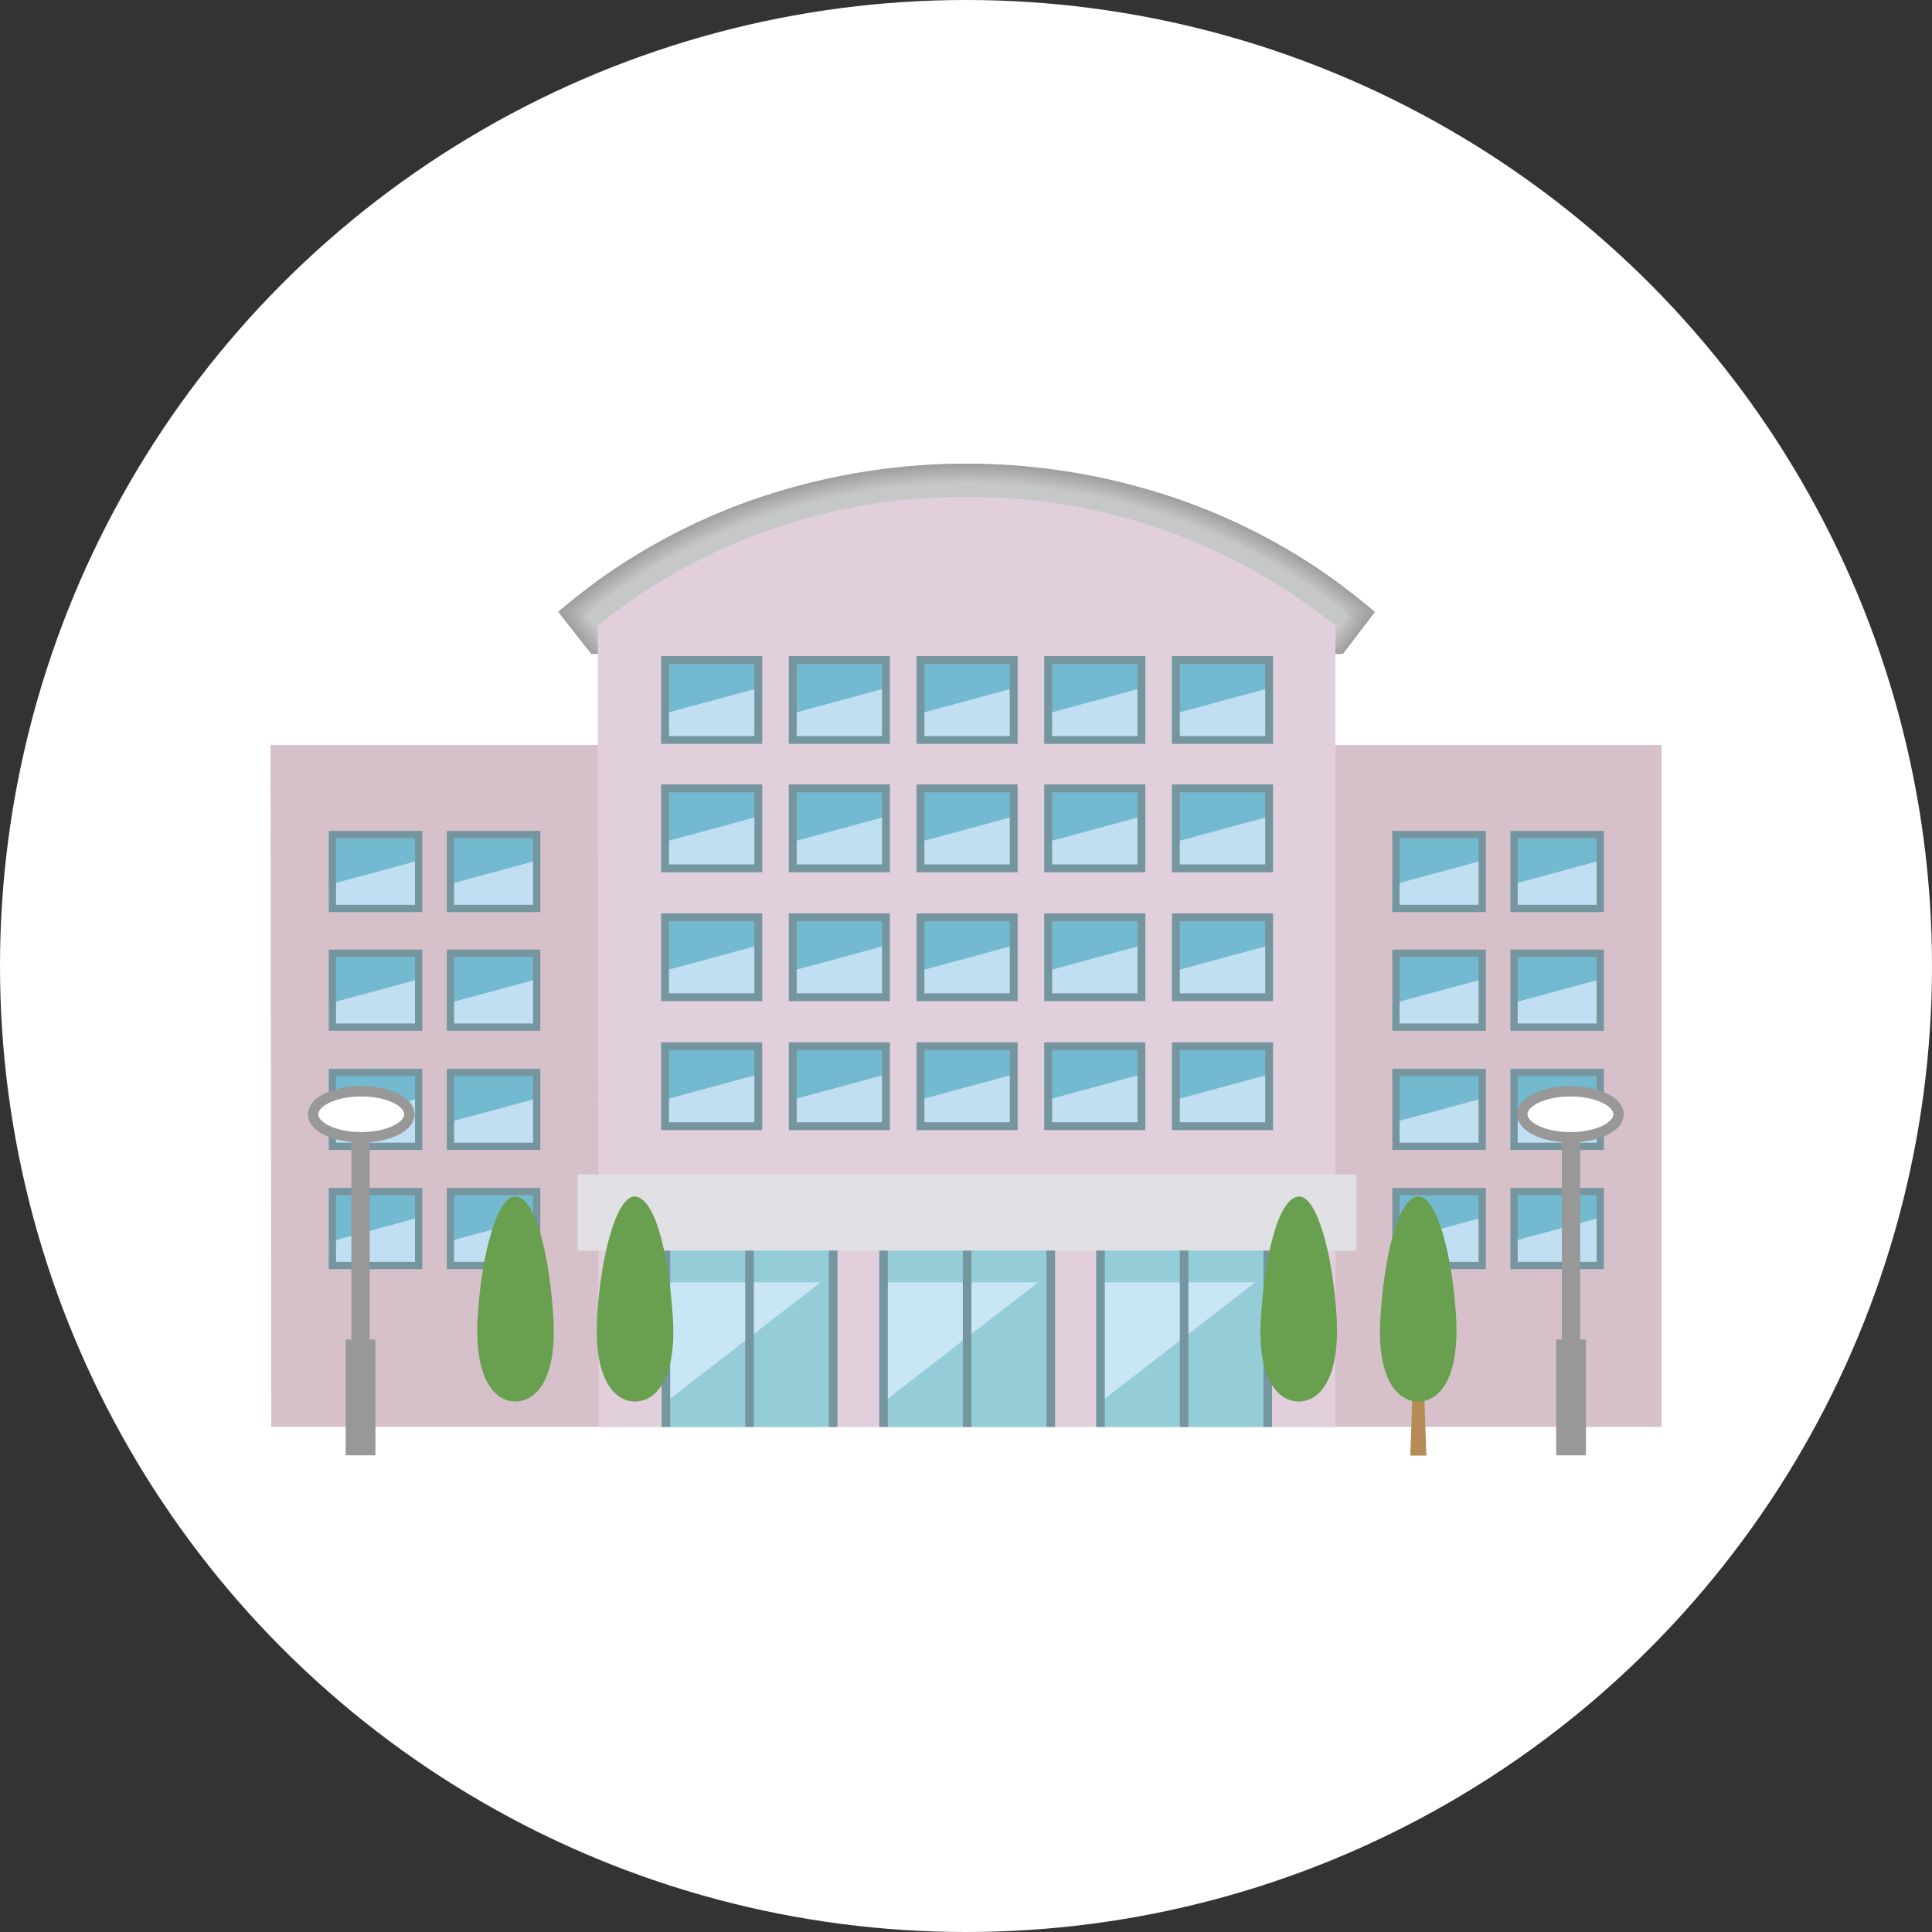 <svg xmlns="http://www.w3.org/2000/svg" xmlns:xlink="http://www.w3.org/1999/xlink" width="100" height="100" viewBox="0 0 100 100"><rect x="0" y="0" width="100" height="100" fill="#333333" stroke="none"/><defs><clipPath id="a"><rect width="72" height="67.716" fill="none"/></clipPath><clipPath id="b"><path d="M67.23,43.1c-1.03.059-1.743,2.934-1.958,6.247-.208,3.183.877,4.362,1.958,4.362s2.141-1.174,1.959-4.362c-.184-3.218-1.008-6.249-1.934-6.249a.129.129,0,0,0-.026,0" transform="translate(-65.246 -43.098)" fill="none"/></clipPath><linearGradient id="c" x1="-5.508" y1="2.718" x2="-5.419" y2="2.718" gradientUnits="objectBoundingBox"><stop offset="0" stop-color="#a9cc78"/><stop offset="1" stop-color="#68a050"/></linearGradient><clipPath id="d"><path d="M60.2,43.1c-1.031.059-1.743,2.934-1.958,6.247-.207,3.183.877,4.362,1.958,4.362s2.141-1.174,1.96-4.362c-.185-3.218-1.009-6.249-1.935-6.249a.116.116,0,0,0-.025,0" transform="translate(-58.214 -43.098)" fill="none"/></clipPath><linearGradient id="e" x1="-4.957" y1="2.705" x2="-4.866" y2="2.705" xlink:href="#c"/><clipPath id="f"><path d="M12.179,49.347c-.182,3.188.877,4.362,1.958,4.362S16.3,52.529,16.1,49.347c-.216-3.313-.927-6.188-1.958-6.247a.125.125,0,0,0-.026,0c-.926,0-1.75,3.031-1.933,6.249" transform="translate(-12.159 -43.098)" fill="none"/></clipPath><linearGradient id="g" x1="-0.65" y1="2.976" x2="-0.571" y2="2.976" xlink:href="#c"/><clipPath id="h"><path d="M19.21,49.347c-.182,3.188.877,4.362,1.959,4.362s2.166-1.179,1.958-4.362c-.216-3.313-.928-6.188-1.958-6.247a.116.116,0,0,0-.025,0c-.926,0-1.751,3.031-1.935,6.249" transform="translate(-19.19 -43.098)" fill="none"/></clipPath><linearGradient id="i" x1="-1.201" y1="3.01" x2="-1.121" y2="3.01" xlink:href="#c"/></defs><g transform="translate(-808 -6117.34)"><circle cx="50" cy="50" r="50" transform="translate(808 6117.34)" fill="#fff"/><g transform="translate(822 6141.339)"><path d="M61.27,16.548l.04,35.293H79.344V16.548Z" transform="translate(-7.344 -1.984)" fill="#d6c1ca"/><path d="M70.6,45.472l-4.437.869v-3.47H70.6Z" transform="translate(-7.931 -5.139)" fill="#73b9cf"/><path d="M70.6,46.818H66.164V45.554l4.437-1.2Z" transform="translate(-7.931 -5.317)" fill="#c0dff2"/><rect width="4.464" height="3.826" transform="translate(58.254 37.678)" fill="none" stroke="#75969f" stroke-miterlimit="10" stroke-width="0.377"/><path d="M77.544,45.472l-4.437.869v-3.47h4.437Z" transform="translate(-8.763 -5.139)" fill="#73b9cf"/><path d="M77.544,46.818H73.107V45.554l4.437-1.2Z" transform="translate(-8.763 -5.317)" fill="#c0dff2"/><rect width="4.463" height="3.826" transform="translate(64.366 37.678)" fill="none" stroke="#75969f" stroke-miterlimit="10" stroke-width="0.377"/><path d="M70.6,38.463l-4.437.869v-3.47H70.6Z" transform="translate(-7.931 -4.299)" fill="#73b9cf"/><path d="M70.6,39.809H66.164V38.546l4.437-1.2Z" transform="translate(-7.931 -4.477)" fill="#c0dff2"/><rect width="4.464" height="3.826" transform="translate(58.254 31.509)" fill="none" stroke="#75969f" stroke-miterlimit="10" stroke-width="0.377"/><path d="M77.544,38.463l-4.437.869v-3.47h4.437Z" transform="translate(-8.763 -4.299)" fill="#73b9cf"/><path d="M77.544,39.809H73.107V38.546l4.437-1.2Z" transform="translate(-8.763 -4.477)" fill="#c0dff2"/><rect width="4.463" height="3.826" transform="translate(64.366 31.509)" fill="none" stroke="#75969f" stroke-miterlimit="10" stroke-width="0.377"/><path d="M70.6,31.454l-4.437.869v-3.47H70.6Z" transform="translate(-7.931 -3.459)" fill="#73b9cf"/><path d="M70.6,32.8H66.164V31.537l4.437-1.2Z" transform="translate(-7.931 -3.636)" fill="#c0dff2"/><rect width="4.464" height="3.826" transform="translate(58.254 25.34)" fill="none" stroke="#75969f" stroke-miterlimit="10" stroke-width="0.377"/><path d="M77.544,31.454l-4.437.869v-3.47h4.437Z" transform="translate(-8.763 -3.459)" fill="#73b9cf"/><path d="M77.544,32.8H73.107V31.537l4.437-1.2Z" transform="translate(-8.763 -3.636)" fill="#c0dff2"/><rect width="4.463" height="3.826" transform="translate(64.366 25.34)" fill="none" stroke="#75969f" stroke-miterlimit="10" stroke-width="0.377"/><path d="M70.6,24.474l-4.437.869v-3.47H70.6Z" transform="translate(-7.931 -2.622)" fill="#73b9cf"/><path d="M70.6,25.819H66.164V24.556l4.437-1.2Z" transform="translate(-7.931 -2.8)" fill="#c0dff2"/><rect width="4.464" height="3.826" transform="translate(58.254 19.197)" fill="none" stroke="#75969f" stroke-miterlimit="10" stroke-width="0.377"/><path d="M77.544,24.474l-4.437.869v-3.47h4.437Z" transform="translate(-8.763 -2.622)" fill="#73b9cf"/><path d="M77.544,25.819H73.107V24.556l4.437-1.2Z" transform="translate(-8.763 -2.8)" fill="#c0dff2"/><rect width="4.463" height="3.826" transform="translate(64.366 19.197)" fill="none" stroke="#75969f" stroke-miterlimit="10" stroke-width="0.377"/><path d="M0,16.548.04,51.842H18.074V16.548Z" transform="translate(0 -1.984)" fill="#d6c1ca"/><path d="M8.054,45.472l-4.437.869v-3.47H8.054Z" transform="translate(-0.434 -5.139)" fill="#73b9cf"/><path d="M8.054,46.818H3.617V45.554l4.437-1.2Z" transform="translate(-0.434 -5.317)" fill="#c0dff2"/><rect width="4.464" height="3.826" transform="translate(3.205 37.678)" fill="none" stroke="#75969f" stroke-miterlimit="10" stroke-width="0.377"/><path d="M15,45.472l-4.437.869v-3.47H15Z" transform="translate(-1.266 -5.139)" fill="#73b9cf"/><path d="M15,46.818H10.56V45.554L15,44.355Z" transform="translate(-1.266 -5.317)" fill="#c0dff2"/><rect width="4.463" height="3.826" transform="translate(9.316 37.678)" fill="none" stroke="#75969f" stroke-miterlimit="10" stroke-width="0.377"/><path d="M8.054,38.463l-4.437.869v-3.47H8.054Z" transform="translate(-0.434 -4.299)" fill="#73b9cf"/><path d="M8.054,39.809H3.617V38.546l4.437-1.2Z" transform="translate(-0.434 -4.477)" fill="#c0dff2"/><rect width="4.464" height="3.826" transform="translate(3.205 31.509)" fill="none" stroke="#75969f" stroke-miterlimit="10" stroke-width="0.377"/><path d="M15,38.463l-4.437.869v-3.47H15Z" transform="translate(-1.266 -4.299)" fill="#73b9cf"/><path d="M15,39.809H10.56V38.546L15,37.346Z" transform="translate(-1.266 -4.477)" fill="#c0dff2"/><rect width="4.463" height="3.826" transform="translate(9.316 31.509)" fill="none" stroke="#75969f" stroke-miterlimit="10" stroke-width="0.377"/><path d="M8.054,31.454l-4.437.869v-3.47H8.054Z" transform="translate(-0.434 -3.459)" fill="#73b9cf"/><path d="M8.054,32.8H3.617V31.537l4.437-1.2Z" transform="translate(-0.434 -3.636)" fill="#c0dff2"/><rect width="4.464" height="3.826" transform="translate(3.205 25.34)" fill="none" stroke="#75969f" stroke-miterlimit="10" stroke-width="0.377"/><path d="M15,31.454l-4.437.869v-3.47H15Z" transform="translate(-1.266 -3.459)" fill="#73b9cf"/><path d="M15,32.8H10.56V31.537L15,30.336Z" transform="translate(-1.266 -3.636)" fill="#c0dff2"/><rect width="4.463" height="3.826" transform="translate(9.316 25.34)" fill="none" stroke="#75969f" stroke-miterlimit="10" stroke-width="0.377"/><path d="M8.054,24.474l-4.437.869v-3.47H8.054Z" transform="translate(-0.434 -2.622)" fill="#73b9cf"/><path d="M8.054,25.819H3.617V24.556l4.437-1.2Z" transform="translate(-0.434 -2.8)" fill="#c0dff2"/><rect width="4.464" height="3.826" transform="translate(3.205 19.197)" fill="none" stroke="#75969f" stroke-miterlimit="10" stroke-width="0.377"/><path d="M15,24.474l-4.437.869v-3.47H15Z" transform="translate(-1.266 -2.622)" fill="#73b9cf"/><path d="M15,25.819H10.56V24.556L15,23.356Z" transform="translate(-1.266 -2.8)" fill="#c0dff2"/><rect width="4.463" height="3.826" transform="translate(9.316 19.197)" fill="none" stroke="#75969f" stroke-miterlimit="10" stroke-width="0.377"/><g transform="translate(0 0)"><g clip-path="url(#a)"><path d="M18.631,9.851,16.917,7.665l.61-.5A30.632,30.632,0,0,1,22.039,4.1,31.841,31.841,0,0,1,27.048,1.85a33.646,33.646,0,0,1,22.014,0A31.888,31.888,0,0,1,54.073,4.1a30.553,30.553,0,0,1,4.515,3.074l.609.5-1.66,2.174H18.631Z" transform="translate(-2.028 0)" fill="#9e9e9e"/><path d="M27.065,1.874a33.626,33.626,0,0,1,21.992,0,31.839,31.839,0,0,1,5.008,2.248,30.561,30.561,0,0,1,4.487,3.051l.6.5s-.61.819-.606.822L57.532,9.83H18.649L17.582,8.468s-.615-.8-.611-.807l.606-.5a30.578,30.578,0,0,1,4.484-3.047,31.9,31.9,0,0,1,5-2.243" transform="translate(-2.034 -0.004)" fill="#9f9f9f"/><path d="M27.082,1.9a33.593,33.593,0,0,1,21.971,0,31.815,31.815,0,0,1,5,2.245,30.345,30.345,0,0,1,4.459,3.029c.008.005.594.487.6.493s-.586.805-.576.812L57.526,9.808H18.667L17.607,8.457c.01-.007-.591-.792-.583-.8s.595-.488.6-.492A30.417,30.417,0,0,1,22.083,4.14a31.794,31.794,0,0,1,5-2.241" transform="translate(-2.041 -0.007)" fill="#9fa0a0"/><path d="M27.1,1.925a33.568,33.568,0,0,1,21.95,0,31.815,31.815,0,0,1,5,2.242,30.378,30.378,0,0,1,4.431,3.007l.6.489c.014.011-.562.793-.548.8L57.521,9.788H18.687L17.633,8.445c.013-.011-.569-.781-.554-.791l.6-.488a30.373,30.373,0,0,1,4.428-3A31.772,31.772,0,0,1,27.1,1.925" transform="translate(-2.047 -0.01)" fill="#a0a1a1"/><path d="M27.117,1.95a33.548,33.548,0,0,1,21.928,0,31.766,31.766,0,0,1,4.994,2.239,30.375,30.375,0,0,1,4.4,2.985l.593.485c.018.014-.538.782-.519.8l-1,1.308H18.7L17.658,8.433c.018-.014-.544-.768-.525-.782l.594-.485a30.325,30.325,0,0,1,4.4-2.979A31.784,31.784,0,0,1,27.117,1.95" transform="translate(-2.054 -0.013)" fill="#a2a2a2"/><path d="M27.134,1.976a33.515,33.515,0,0,1,21.906,0,31.7,31.7,0,0,1,4.989,2.236A30.273,30.273,0,0,1,58.4,7.177c.018.013.573.468.59.481s-.514.769-.491.788l-.992,1.3H18.723L17.683,8.421c.022-.018-.52-.757-.5-.774s.573-.468.591-.481a30.276,30.276,0,0,1,4.372-2.957,31.725,31.725,0,0,1,4.985-2.233" transform="translate(-2.06 -0.017)" fill="#a3a3a3"/><path d="M27.151,2A33.5,33.5,0,0,1,49.036,2,31.629,31.629,0,0,1,54.02,4.238a30.127,30.127,0,0,1,4.346,2.94c.021.016.566.461.586.478s-.489.757-.463.779L57.5,9.725H18.74L17.708,8.409c.027-.022-.5-.745-.468-.766s.566-.462.587-.478A30.166,30.166,0,0,1,22.17,4.231,31.666,31.666,0,0,1,27.151,2" transform="translate(-2.066 -0.02)" fill="#a3a4a4"/><path d="M27.169,2.026a33.465,33.465,0,0,1,21.864,0,31.687,31.687,0,0,1,4.979,2.231A30.124,30.124,0,0,1,58.33,7.178c.024.018.558.456.583.474s-.466.745-.435.77L57.5,9.7H18.759L17.735,8.4c.031-.026-.473-.733-.441-.758s.559-.456.584-.474a30.158,30.158,0,0,1,4.316-2.913,31.756,31.756,0,0,1,4.975-2.227" transform="translate(-2.073 -0.023)" fill="#a4a5a5"/><path d="M27.186,2.052a33.445,33.445,0,0,1,21.842,0A31.557,31.557,0,0,1,54,4.284a30.029,30.029,0,0,1,4.29,2.895c.028.021.551.449.579.47s-.443.733-.407.762l-.972,1.273H18.778l-1.018-1.3c.035-.029-.449-.721-.412-.749s.552-.449.58-.47a30.049,30.049,0,0,1,4.287-2.89,31.733,31.733,0,0,1,4.971-2.224" transform="translate(-2.079 -0.027)" fill="#a6a6a5"/><path d="M27.2,2.077a33.428,33.428,0,0,1,21.821,0,31.614,31.614,0,0,1,4.97,2.226,29.978,29.978,0,0,1,4.261,2.873c.032.023.544.442.576.466s-.418.721-.378.753l-.966,1.265H18.8L17.784,8.373c.04-.033-.424-.709-.384-.741s.545-.443.576-.466A30.083,30.083,0,0,1,22.237,4.3,31.628,31.628,0,0,1,27.2,2.077" transform="translate(-2.085 -0.03)" fill="#a7a7a6"/><path d="M27.22,2.1a33.4,33.4,0,0,1,21.8,0,31.582,31.582,0,0,1,4.965,2.223,29.829,29.829,0,0,1,4.233,2.85c.036.026.538.436.572.463s-.394.708-.349.745l-.958,1.255H18.813l-1-1.28c.045-.036-.4-.7-.355-.733s.537-.437.572-.462a29.968,29.968,0,0,1,4.232-2.845A31.606,31.606,0,0,1,27.22,2.1" transform="translate(-2.092 -0.033)" fill="#a7a9a8"/><path d="M27.237,2.128a33.373,33.373,0,0,1,21.777,0,31.452,31.452,0,0,1,4.96,2.221,29.881,29.881,0,0,1,4.206,2.828c.038.028.529.429.568.459s-.371.7-.321.736l-.952,1.247H18.831l-1-1.271c.049-.04-.377-.687-.327-.724s.531-.43.57-.459a29.837,29.837,0,0,1,4.2-2.823,31.511,31.511,0,0,1,4.957-2.216" transform="translate(-2.098 -0.037)" fill="#aaa"/><path d="M27.254,2.153a33.358,33.358,0,0,1,21.757,0,31.622,31.622,0,0,1,4.956,2.217,29.9,29.9,0,0,1,4.176,2.806c.042.031.523.423.564.455s-.347.684-.292.728L57.471,9.6H18.85l-.989-1.262c.054-.043-.353-.674-.3-.716s.523-.424.565-.455a29.864,29.864,0,0,1,4.175-2.8,31.592,31.592,0,0,1,4.952-2.213" transform="translate(-2.105 -0.04)" fill="#ababab"/><path d="M27.271,2.178a33.325,33.325,0,0,1,21.736,0A31.554,31.554,0,0,1,53.958,4.4a29.886,29.886,0,0,1,4.148,2.783c.046.034.516.417.562.452s-.323.672-.265.72l-.937,1.229h-38.6l-.983-1.253c.058-.047-.329-.662-.27-.708s.516-.418.562-.452a29.892,29.892,0,0,1,4.146-2.779,31.533,31.533,0,0,1,4.947-2.21" transform="translate(-2.111 -0.043)" fill="#ababab"/><path d="M27.288,2.2A33.308,33.308,0,0,1,49,2.207a31.486,31.486,0,0,1,4.945,2.212A29.809,29.809,0,0,1,58.069,7.18c.049.036.509.41.557.448.064.049-.3.659-.236.71l-.931,1.22H18.886L17.91,8.314c.062-.051-.305-.65-.241-.7.048-.037.509-.411.558-.447a29.736,29.736,0,0,1,4.119-2.757A31.464,31.464,0,0,1,27.288,2.2" transform="translate(-2.117 -0.047)" fill="#abacac"/><path d="M27.3,2.229A33.273,33.273,0,0,1,49,2.232a31.517,31.517,0,0,1,4.942,2.209,29.709,29.709,0,0,1,4.092,2.738c.053.04.5.4.554.444.069.053-.275.647-.208.7l-.924,1.211H18.9L17.935,8.3c.068-.054-.281-.638-.212-.691.052-.04.5-.4.554-.444a29.778,29.778,0,0,1,4.091-2.734,31.523,31.523,0,0,1,4.938-2.2" transform="translate(-2.123 -0.05)" fill="#acadad"/><path d="M27.322,2.254a33.256,33.256,0,0,1,21.671,0,31.485,31.485,0,0,1,4.937,2.206A29.679,29.679,0,0,1,57.994,7.18c.056.041.495.4.55.44.074.056-.251.635-.179.694l-.918,1.2H18.922L17.961,8.29c.071-.058-.258-.627-.185-.683.055-.042.495-.4.551-.44a29.626,29.626,0,0,1,4.062-2.711,31.428,31.428,0,0,1,4.933-2.2" transform="translate(-2.13 -0.053)" fill="#adaeae"/><path d="M27.339,2.278a33.238,33.238,0,0,1,21.65,0,31.544,31.544,0,0,1,4.932,2.2,29.646,29.646,0,0,1,4.035,2.693c.06.045.487.392.546.437.078.061-.227.623-.15.686l-.911,1.193H18.94l-.954-1.217c.076-.062-.234-.615-.156-.675.059-.045.487-.392.547-.436a29.553,29.553,0,0,1,4.035-2.689,31.359,31.359,0,0,1,4.928-2.2" transform="translate(-2.136 -0.056)" fill="#aeafaf"/><path d="M27.356,2.3a33.2,33.2,0,0,1,21.628,0,31.448,31.448,0,0,1,4.928,2.2A29.566,29.566,0,0,1,57.919,7.18c.063.047.48.385.542.433.084.063-.2.611-.121.676l-.9,1.185H18.958l-.947-1.208c.081-.065-.209-.6-.128-.666.062-.048.48-.386.543-.433A29.665,29.665,0,0,1,22.432,4.5a31.5,31.5,0,0,1,4.923-2.2" transform="translate(-2.142 -0.06)" fill="#afb0af"/><path d="M27.373,2.329a33.186,33.186,0,0,1,21.607,0,31.38,31.38,0,0,1,4.923,2.2,29.509,29.509,0,0,1,3.979,2.648c.067.049.474.378.539.43.088.067-.179.6-.093.668l-.9,1.176H18.976l-.941-1.2c.085-.069-.186-.591-.1-.657.066-.051.473-.379.54-.429a29.578,29.578,0,0,1,3.977-2.645,31.473,31.473,0,0,1,4.919-2.193" transform="translate(-2.148 -0.063)" fill="#b0b1b0"/><path d="M27.39,2.354a33.161,33.161,0,0,1,21.586,0,31.272,31.272,0,0,1,4.918,2.2A29.6,29.6,0,0,1,57.845,7.18c.07.052.466.371.535.425.092.07-.156.586-.065.659l-.891,1.167H18.994l-.933-1.19c.089-.072-.162-.579-.071-.65.07-.053.466-.373.536-.425a29.505,29.505,0,0,1,3.95-2.622A31.368,31.368,0,0,1,27.39,2.354" transform="translate(-2.154 -0.066)" fill="#b1b2b1"/><path d="M27.407,2.38a33.126,33.126,0,0,1,21.564,0,31.258,31.258,0,0,1,4.914,2.192,29.549,29.549,0,0,1,3.923,2.6c.074.055.459.366.532.422.1.075-.132.575-.037.651l-.884,1.158H19.012L18.086,8.23c.094-.076-.138-.568-.042-.642.073-.055.459-.367.532-.422a29.5,29.5,0,0,1,3.921-2.6A31.345,31.345,0,0,1,27.407,2.38" transform="translate(-2.16 -0.07)" fill="#b2b3b2"/><path d="M27.423,2.4a33.108,33.108,0,0,1,21.543,0A31.307,31.307,0,0,1,53.875,4.6a29.39,29.39,0,0,1,3.895,2.581c.077.057.452.359.528.418.1.077-.107.562-.009.642L57.412,9.39H19.029L18.11,8.218c.1-.08-.114-.556-.013-.634.076-.058.451-.36.528-.417A29.351,29.351,0,0,1,22.519,4.59a31.358,31.358,0,0,1,4.9-2.185" transform="translate(-2.166 -0.073)" fill="#b2b3b2"/><path d="M27.439,2.43a33.091,33.091,0,0,1,21.522,0,31.284,31.284,0,0,1,4.9,2.187A29.459,29.459,0,0,1,57.732,7.18c.081.06.444.353.524.415.106.081-.084.55.02.634l-.87,1.14H19.046l-.912-1.163c.1-.083-.09-.544.015-.625.08-.061.444-.354.525-.414A29.5,29.5,0,0,1,22.54,4.612a31.377,31.377,0,0,1,4.9-2.182" transform="translate(-2.172 -0.076)" fill="#b4b4b4"/><path d="M27.455,2.456a33.059,33.059,0,0,1,21.5,0,31.216,31.216,0,0,1,4.9,2.184,29.45,29.45,0,0,1,3.838,2.537c.084.062.437.346.52.41.111.084-.06.538.048.626L57.4,9.348H19.064l-.906-1.154c.108-.086-.066-.532.044-.616.083-.064.437-.349.521-.41A29.357,29.357,0,0,1,22.56,4.635a31.308,31.308,0,0,1,4.894-2.179" transform="translate(-2.177 -0.08)" fill="#b5b5b5"/><path d="M27.469,2.481a33.039,33.039,0,0,1,21.479,0,31.166,31.166,0,0,1,4.9,2.182,29.368,29.368,0,0,1,3.809,2.514c.088.065.43.341.517.407.115.089-.036.525.077.617l-.857,1.122H19.079l-.9-1.144c.112-.091-.043-.521.071-.608.087-.067.43-.341.518-.407a29.343,29.343,0,0,1,3.809-2.51,31.285,31.285,0,0,1,4.89-2.177" transform="translate(-2.179 -0.083)" fill="#b6b6b6"/><path d="M27.482,2.506a33.022,33.022,0,0,1,21.458,0A31.26,31.26,0,0,1,53.83,4.69a29.374,29.374,0,0,1,3.782,2.492c.092.068.422.334.513.4.12.092-.012.513.1.608l-.85,1.113H19.093L18.2,8.171c.116-.094-.018-.51.1-.6.09-.07.422-.335.514-.4A29.356,29.356,0,0,1,22.6,4.68a31.226,31.226,0,0,1,4.886-2.174" transform="translate(-2.182 -0.086)" fill="#b6b7b7"/><path d="M27.5,2.532a32.989,32.989,0,0,1,21.436,0,31.228,31.228,0,0,1,4.885,2.177A29.245,29.245,0,0,1,57.57,7.181c.1.07.415.327.51.4.124.1.011.5.133.6l-.843,1.1H19.107l-.884-1.127c.121-.1.005-.5.128-.591.094-.072.415-.329.51-.4A29.211,29.211,0,0,1,22.615,4.7,31.121,31.121,0,0,1,27.5,2.532" transform="translate(-2.184 -0.089)" fill="#b7b8b8"/><path d="M27.508,2.557a32.969,32.969,0,0,1,21.414,0A31.256,31.256,0,0,1,53.8,4.734a29.339,29.339,0,0,1,3.725,2.448c.1.072.408.32.506.4.128.1.035.489.162.591l-.836,1.1H19.121l-.877-1.118c.126-.1.029-.485.158-.584.1-.074.407-.322.506-.4a29.364,29.364,0,0,1,3.725-2.442,31.1,31.1,0,0,1,4.876-2.169" transform="translate(-2.187 -0.093)" fill="#babab9"/><path d="M27.522,2.582a32.937,32.937,0,0,1,21.393,0,31.188,31.188,0,0,1,4.876,2.17,29.544,29.544,0,0,1,3.7,2.425c.1.076.4.314.5.392.134.1.06.477.19.583l-.829,1.087H19.137l-.87-1.108c.129-.1.053-.474.185-.576.1-.077.4-.316.5-.391a29.251,29.251,0,0,1,3.7-2.421,31.189,31.189,0,0,1,4.871-2.165" transform="translate(-2.19 -0.096)" fill="#b9bab9"/><path d="M27.536,2.608a32.919,32.919,0,0,1,21.372,0A31.2,31.2,0,0,1,53.778,4.78a29.33,29.33,0,0,1,3.669,2.4c.106.077.394.308.5.388.138.106.084.465.219.574l-.823,1.078H19.151l-.863-1.1c.135-.109.077-.462.214-.567.1-.08.393-.31.5-.388a29.353,29.353,0,0,1,3.668-2.4,31.13,31.13,0,0,1,4.866-2.162" transform="translate(-2.192 -0.099)" fill="#bbbbba"/><path d="M27.549,2.633a32.9,32.9,0,0,1,21.35,0A31.151,31.151,0,0,1,53.766,4.8a29.43,29.43,0,0,1,3.64,2.38c.109.081.387.3.495.385.143.109.107.452.247.566L57.332,9.2H19.164l-.855-1.09c.139-.112.1-.45.242-.558.108-.083.386-.3.5-.384a29.293,29.293,0,0,1,3.639-2.376,31.189,31.189,0,0,1,4.862-2.16" transform="translate(-2.195 -0.103)" fill="#bbbbbc"/><path d="M27.562,2.658a32.867,32.867,0,0,1,21.329,0,31.165,31.165,0,0,1,4.862,2.162,29.282,29.282,0,0,1,3.612,2.358c.113.083.38.295.492.38.147.113.131.44.275.557l-.81,1.061H19.178L18.33,8.1c.143-.115.125-.438.271-.55.111-.085.379-.3.492-.38a29.25,29.25,0,0,1,3.612-2.353,31.121,31.121,0,0,1,4.857-2.157" transform="translate(-2.197 -0.106)" fill="#bcbcbc"/><path d="M27.575,2.682a32.85,32.85,0,0,1,21.308,0,31.179,31.179,0,0,1,4.857,2.16,29.471,29.471,0,0,1,3.584,2.335c.116.086.373.289.488.377.151.117.155.429.3.549l-.8,1.051H19.193l-.841-1.072c.148-.12.148-.427.3-.542.114-.088.371-.29.488-.377a29.438,29.438,0,0,1,3.584-2.331,31.1,31.1,0,0,1,4.852-2.155" transform="translate(-2.2 -0.109)" fill="#bfbebe"/><path d="M27.589,2.708a32.833,32.833,0,0,1,21.287,0,31.109,31.109,0,0,1,4.852,2.157,29.364,29.364,0,0,1,3.556,2.313c.12.088.366.283.484.373.157.12.179.415.333.54l-.8,1.043h-38.1l-.833-1.064c.152-.122.173-.415.327-.533.118-.091.365-.284.485-.372a29.4,29.4,0,0,1,3.555-2.309,31.117,31.117,0,0,1,4.848-2.151" transform="translate(-2.202 -0.113)" fill="#c0bfbe"/><path d="M27.6,2.733a32.8,32.8,0,0,1,21.265,0,31.1,31.1,0,0,1,4.848,2.155,29.391,29.391,0,0,1,3.528,2.29c.123.092.359.276.481.37.161.123.2.4.361.532L57.3,9.117H19.222L18.4,8.062c.157-.127.2-.4.356-.525.121-.093.357-.278.481-.369A29.365,29.365,0,0,1,22.76,4.881,31.048,31.048,0,0,1,27.6,2.733" transform="translate(-2.205 -0.116)" fill="#c1c0c0"/><path d="M27.615,2.758a32.78,32.78,0,0,1,21.244,0A31.036,31.036,0,0,1,53.7,4.915a29.431,29.431,0,0,1,3.5,2.268c.127.093.351.269.476.365.166.128.227.392.389.523L57.285,9.1H19.236l-.82-1.046c.162-.13.22-.391.385-.518.125-.1.35-.271.478-.364a29.322,29.322,0,0,1,3.5-2.265,31.108,31.108,0,0,1,4.838-2.146" transform="translate(-2.208 -0.119)" fill="#c1c1c1"/><path d="M27.628,2.784a32.763,32.763,0,0,1,21.223,0,30.968,30.968,0,0,1,4.838,2.149A29.435,29.435,0,0,1,57.16,7.183c.13.1.345.263.473.362.171.131.251.379.418.515l-.775,1.016H19.25l-.812-1.036c.165-.134.244-.379.413-.509.128-.1.343-.266.474-.362A29.3,29.3,0,0,1,22.8,4.927a30.965,30.965,0,0,1,4.833-2.143" transform="translate(-2.21 -0.123)" fill="#c2c2c2"/><path d="M27.642,2.809a32.72,32.72,0,0,1,21.2.005A30.868,30.868,0,0,1,53.677,4.96,29.413,29.413,0,0,1,57.12,7.183c.134.1.338.257.47.358.174.134.274.367.445.505l-.768,1.008h-38L18.46,8.026c.17-.137.268-.367.441-.5.132-.1.336-.26.47-.358A29.526,29.526,0,0,1,22.814,4.95a30.943,30.943,0,0,1,4.828-2.14" transform="translate(-2.213 -0.126)" fill="#c3c3c3"/><path d="M27.655,2.834a32.7,32.7,0,0,1,21.179.005,30.882,30.882,0,0,1,4.829,2.143,29.73,29.73,0,0,1,3.415,2.2c.137.1.33.251.466.355.18.137.3.355.474.5l-.762,1H19.279l-.8-1.018c.174-.141.291-.356.47-.492.136-.1.328-.253.466-.354a29.382,29.382,0,0,1,3.414-2.2,30.92,30.92,0,0,1,4.824-2.138" transform="translate(-2.215 -0.129)" fill="#c3c4c3"/><path d="M27.669,2.86a32.671,32.671,0,0,1,21.158.005,30.9,30.9,0,0,1,4.824,2.14,29.523,29.523,0,0,1,3.387,2.178c.141.1.323.244.462.35.184.142.322.343.5.489l-.755.989H19.294L18.5,8c.18-.144.316-.344.5-.484.139-.106.322-.246.463-.35A29.615,29.615,0,0,1,22.85,4.994,30.93,30.93,0,0,1,27.669,2.86" transform="translate(-2.218 -0.132)" fill="#c4c5c4"/><path d="M27.682,2.885a32.653,32.653,0,0,1,21.137.005,30.826,30.826,0,0,1,4.819,2.138A29.551,29.551,0,0,1,57,7.184c.144.106.316.238.459.347.189.145.346.331.532.481l-.749.98H19.308l-.785-1c.184-.149.34-.333.527-.476.143-.109.314-.24.459-.346a29.565,29.565,0,0,1,3.359-2.153,30.87,30.87,0,0,1,4.814-2.132" transform="translate(-2.22 -0.136)" fill="#c5c6c6"/><path d="M27.695,2.91a32.634,32.634,0,0,1,21.115.005,30.776,30.776,0,0,1,4.815,2.135,29.583,29.583,0,0,1,3.33,2.133c.148.109.309.231.454.342.194.149.371.319.56.473l-.742.972H19.322l-.777-.992c.188-.151.363-.319.555-.467.145-.112.307-.233.455-.342a29.6,29.6,0,0,1,3.33-2.13A30.8,30.8,0,0,1,27.695,2.91" transform="translate(-2.223 -0.139)" fill="#c6c8c7"/><path d="M19.337,8.95l-.77-.982A29.5,29.5,0,0,1,22.9,5.062a30.742,30.742,0,0,1,4.8-2.126A32.6,32.6,0,0,1,48.8,2.941a30.822,30.822,0,0,1,4.81,2.132,29.657,29.657,0,0,1,4.341,2.914l-.735.963H19.337Z" transform="translate(-2.226 -0.142)" fill="#c6c8c8"/><path d="M57.429,8.63a30.038,30.038,0,0,0-19.1-6.665A30.037,30.037,0,0,0,19.245,8.62L19.289,50.1H57.428Z" transform="translate(-2.307 -0.236)" fill="#e1d0dc"/><path d="M44.76,48.479l-8.682,6.56v-10.2H44.76Z" transform="translate(-4.325 -5.375)" fill="#c9e6f5"/><path d="M44.76,55.558H36.077v-1.31l8.682-6.715Z" transform="translate(-4.325 -5.698)" fill="#94cdd7"/><rect width="8.738" height="2.739" transform="translate(31.697 39.638)" fill="#94cdd7"/><path d="M36.051,55.258V45.031h8.657V55.258" transform="translate(-4.321 -5.398)" fill="none" stroke="#75969f" stroke-miterlimit="10" stroke-width="0.445"/><line y2="10.158" transform="translate(36.059 39.702)" fill="none" stroke="#75969f" stroke-miterlimit="10" stroke-width="0.445"/><path d="M31.962,48.479l-8.682,6.56v-10.2h8.682Z" transform="translate(-2.791 -5.375)" fill="#c9e6f5"/><path d="M31.962,55.558H23.28v-1.31l8.682-6.715Z" transform="translate(-2.791 -5.698)" fill="#94cdd7"/><rect width="8.737" height="2.739" transform="translate(20.435 39.638)" fill="#94cdd7"/><path d="M23.255,55.258V45.031h8.657V55.258" transform="translate(-2.788 -5.398)" fill="none" stroke="#75969f" stroke-miterlimit="10" stroke-width="0.445"/><line y2="10.158" transform="translate(24.796 39.702)" fill="none" stroke="#75969f" stroke-miterlimit="10" stroke-width="0.445"/><path d="M57.52,48.479l-8.682,6.56v-10.2H57.52Z" transform="translate(-5.854 -5.375)" fill="#c9e6f5"/><path d="M57.52,55.558H48.838v-1.31l8.682-6.715Z" transform="translate(-5.854 -5.698)" fill="#94cdd7"/><rect width="8.737" height="2.717" transform="translate(42.929 39.66)" fill="#94cdd7"/><path d="M48.812,55.258V45.031h8.657V55.258" transform="translate(-5.851 -5.398)" fill="none" stroke="#75969f" stroke-miterlimit="10" stroke-width="0.445"/><line y2="10.158" transform="translate(47.29 39.702)" fill="none" stroke="#75969f" stroke-miterlimit="10" stroke-width="0.445"/><path d="M27.975,37.141l-4.8.94V34.327h4.8Z" transform="translate(-2.778 -4.115)" fill="#73b9cf"/><path d="M27.975,38.6h-4.8V37.23l4.8-1.3Z" transform="translate(-2.778 -4.307)" fill="#c0dff2"/><rect width="4.828" height="4.138" transform="translate(20.422 30.154)" fill="none" stroke="#75969f" stroke-miterlimit="10" stroke-width="0.407"/><path d="M35.486,37.141l-4.8.94V34.327h4.8Z" transform="translate(-3.678 -4.115)" fill="#73b9cf"/><path d="M35.486,38.6h-4.8V37.23l4.8-1.3Z" transform="translate(-3.678 -4.307)" fill="#c0dff2"/><rect width="4.828" height="4.138" transform="translate(27.031 30.154)" fill="none" stroke="#75969f" stroke-miterlimit="10" stroke-width="0.407"/><path d="M43,37.141l-4.8.94V34.327H43Z" transform="translate(-4.579 -4.115)" fill="#73b9cf"/><path d="M43,38.6H38.2V37.23l4.8-1.3Z" transform="translate(-4.579 -4.307)" fill="#c0dff2"/><rect width="4.828" height="4.138" transform="translate(33.642 30.154)" fill="none" stroke="#75969f" stroke-miterlimit="10" stroke-width="0.407"/><path d="M50.507,37.141l-4.8.94V34.327h4.8Z" transform="translate(-5.479 -4.115)" fill="#73b9cf"/><path d="M50.507,38.6h-4.8V37.23l4.8-1.3Z" transform="translate(-5.479 -4.307)" fill="#c0dff2"/><rect width="4.828" height="4.138" transform="translate(40.252 30.154)" fill="none" stroke="#75969f" stroke-miterlimit="10" stroke-width="0.407"/><path d="M58.017,37.141l-4.8.94V34.327h4.8Z" transform="translate(-6.379 -4.115)" fill="#73b9cf"/><path d="M58.017,38.6h-4.8V37.23l4.8-1.3Z" transform="translate(-6.379 -4.307)" fill="#c0dff2"/><rect width="4.828" height="4.138" transform="translate(46.863 30.154)" fill="none" stroke="#75969f" stroke-miterlimit="10" stroke-width="0.407"/><path d="M27.975,29.559l-4.8.94V26.745h4.8Z" transform="translate(-2.778 -3.206)" fill="#73b9cf"/><path d="M27.975,31.015h-4.8V29.648l4.8-1.3Z" transform="translate(-2.778 -3.399)" fill="#c0dff2"/><rect width="4.828" height="4.138" transform="translate(20.422 23.481)" fill="none" stroke="#75969f" stroke-miterlimit="10" stroke-width="0.407"/><path d="M35.486,29.559l-4.8.94V26.745h4.8Z" transform="translate(-3.678 -3.206)" fill="#73b9cf"/><path d="M35.486,31.015h-4.8V29.648l4.8-1.3Z" transform="translate(-3.678 -3.399)" fill="#c0dff2"/><rect width="4.828" height="4.138" transform="translate(27.031 23.481)" fill="none" stroke="#75969f" stroke-miterlimit="10" stroke-width="0.407"/><path d="M43,29.559l-4.8.94V26.745H43Z" transform="translate(-4.579 -3.206)" fill="#73b9cf"/><path d="M43,31.015H38.2V29.648l4.8-1.3Z" transform="translate(-4.579 -3.399)" fill="#c0dff2"/><rect width="4.828" height="4.138" transform="translate(33.642 23.481)" fill="none" stroke="#75969f" stroke-miterlimit="10" stroke-width="0.407"/><path d="M50.507,29.559l-4.8.94V26.745h4.8Z" transform="translate(-5.479 -3.206)" fill="#73b9cf"/><path d="M50.507,31.015h-4.8V29.648l4.8-1.3Z" transform="translate(-5.479 -3.399)" fill="#c0dff2"/><rect width="4.828" height="4.138" transform="translate(40.252 23.481)" fill="none" stroke="#75969f" stroke-miterlimit="10" stroke-width="0.407"/><path d="M58.017,29.559l-4.8.94V26.745h4.8Z" transform="translate(-6.379 -3.206)" fill="#73b9cf"/><path d="M58.017,31.015h-4.8V29.648l4.8-1.3Z" transform="translate(-6.379 -3.399)" fill="#c0dff2"/><rect width="4.828" height="4.138" transform="translate(46.863 23.481)" fill="none" stroke="#75969f" stroke-miterlimit="10" stroke-width="0.407"/><path d="M27.975,21.977l-4.8.94V19.163h4.8Z" transform="translate(-2.778 -2.297)" fill="#73b9cf"/><path d="M27.975,23.433h-4.8V22.066l4.8-1.3Z" transform="translate(-2.778 -2.49)" fill="#c0dff2"/><rect width="4.828" height="4.139" transform="translate(20.422 16.807)" fill="none" stroke="#75969f" stroke-miterlimit="10" stroke-width="0.407"/><path d="M35.486,21.977l-4.8.94V19.163h4.8Z" transform="translate(-3.678 -2.297)" fill="#73b9cf"/><path d="M35.486,23.433h-4.8V22.066l4.8-1.3Z" transform="translate(-3.678 -2.49)" fill="#c0dff2"/><rect width="4.828" height="4.139" transform="translate(27.031 16.807)" fill="none" stroke="#75969f" stroke-miterlimit="10" stroke-width="0.407"/><path d="M43,21.977l-4.8.94V19.163H43Z" transform="translate(-4.579 -2.297)" fill="#73b9cf"/><path d="M43,23.433H38.2V22.066l4.8-1.3Z" transform="translate(-4.579 -2.49)" fill="#c0dff2"/><rect width="4.828" height="4.139" transform="translate(33.642 16.807)" fill="none" stroke="#75969f" stroke-miterlimit="10" stroke-width="0.407"/><path d="M50.507,21.977l-4.8.94V19.163h4.8Z" transform="translate(-5.479 -2.297)" fill="#73b9cf"/><path d="M50.507,23.433h-4.8V22.066l4.8-1.3Z" transform="translate(-5.479 -2.49)" fill="#c0dff2"/><rect width="4.828" height="4.139" transform="translate(40.252 16.807)" fill="none" stroke="#75969f" stroke-miterlimit="10" stroke-width="0.407"/><path d="M58.017,21.977l-4.8.94V19.163h4.8Z" transform="translate(-6.379 -2.297)" fill="#73b9cf"/><path d="M58.017,23.433h-4.8V22.066l4.8-1.3Z" transform="translate(-6.379 -2.49)" fill="#c0dff2"/><rect width="4.828" height="4.139" transform="translate(46.863 16.807)" fill="none" stroke="#75969f" stroke-miterlimit="10" stroke-width="0.407"/><path d="M27.975,14.426l-4.8.94V11.612h4.8Z" transform="translate(-2.778 -1.392)" fill="#73b9cf"/><path d="M27.975,15.882h-4.8V14.515l4.8-1.3Z" transform="translate(-2.778 -1.585)" fill="#c0dff2"/><rect width="4.828" height="4.139" transform="translate(20.422 10.161)" fill="none" stroke="#75969f" stroke-miterlimit="10" stroke-width="0.407"/><path d="M35.486,14.426l-4.8.94V11.612h4.8Z" transform="translate(-3.678 -1.392)" fill="#73b9cf"/><path d="M35.486,15.882h-4.8V14.515l4.8-1.3Z" transform="translate(-3.678 -1.585)" fill="#c0dff2"/><rect width="4.828" height="4.139" transform="translate(27.031 10.161)" fill="none" stroke="#75969f" stroke-miterlimit="10" stroke-width="0.407"/><path d="M43,14.426l-4.8.94V11.612H43Z" transform="translate(-4.579 -1.392)" fill="#73b9cf"/><path d="M43,15.882H38.2V14.515l4.8-1.3Z" transform="translate(-4.579 -1.585)" fill="#c0dff2"/><rect width="4.828" height="4.139" transform="translate(33.642 10.161)" fill="none" stroke="#75969f" stroke-miterlimit="10" stroke-width="0.407"/><path d="M50.507,14.426l-4.8.94V11.612h4.8Z" transform="translate(-5.479 -1.392)" fill="#73b9cf"/><path d="M50.507,15.882h-4.8V14.515l4.8-1.3Z" transform="translate(-5.479 -1.585)" fill="#c0dff2"/><rect width="4.828" height="4.139" transform="translate(40.252 10.161)" fill="none" stroke="#75969f" stroke-miterlimit="10" stroke-width="0.407"/><path d="M58.017,14.426l-4.8.94V11.612h4.8Z" transform="translate(-6.379 -1.392)" fill="#73b9cf"/><path d="M58.017,15.882h-4.8V14.515l4.8-1.3Z" transform="translate(-6.379 -1.585)" fill="#c0dff2"/><rect width="4.828" height="4.139" transform="translate(46.863 10.161)" fill="none" stroke="#75969f" stroke-miterlimit="10" stroke-width="0.407"/><rect width="40.318" height="3.942" transform="translate(15.893 36.789)" fill="#e0e0e5"/><path d="M67.863,57.9h-.829l.107-3.193h.614Z" transform="translate(-8.035 -6.558)" fill="#b58c56"/></g></g><g transform="translate(57.425 37.932)"><g clip-path="url(#b)"><rect width="9.887" height="11.035" transform="translate(-5.311 3.951) rotate(-37.6)" fill="url(#c)"/></g></g><g transform="translate(51.236 37.932)"><g clip-path="url(#d)"><rect width="9.751" height="11.102" transform="translate(-5.243 3.717) rotate(-36.286)" fill="url(#e)"/></g></g><g transform="translate(10.701 37.932)"><g clip-path="url(#f)"><rect width="11.034" height="9.886" transform="translate(-5.291 6.661) rotate(-52.4)" fill="url(#g)"/></g></g><g transform="translate(16.889 37.932)"><g clip-path="url(#h)"><rect width="11.102" height="9.752" transform="matrix(0.592, -0.806, 0.806, 0.592, -5.223, 6.895)" fill="url(#i)"/></g></g><g transform="translate(0 0)"><g clip-path="url(#a)"><path d="M76.421,54.592a.474.474,0,0,1-.474-.474V38.2a.474.474,0,1,1,.949,0v15.92a.474.474,0,0,1-.474.474" transform="translate(-9.104 -4.522)" fill="#989898"/><rect width="1.541" height="5.993" transform="translate(66.548 45.335)" fill="#989898"/><path d="M78.6,38.1c0,.658-1.115,1.191-2.491,1.191s-2.491-.532-2.491-1.191,1.115-1.192,2.491-1.192S78.6,37.441,78.6,38.1" transform="translate(-8.824 -4.424)" fill="#fff"/><path d="M78.6,38.1c0,.658-1.115,1.191-2.491,1.191s-2.491-.532-2.491-1.191,1.115-1.192,2.491-1.192S78.6,37.441,78.6,38.1Z" transform="translate(-8.824 -4.424)" fill="none" stroke="#989898" stroke-linecap="round" stroke-linejoin="round" stroke-width="0.539"/><path d="M5.233,54.592a.475.475,0,0,0,.474-.474V38.2a.474.474,0,1,0-.949,0v15.92a.474.474,0,0,0,.474.474" transform="translate(-0.57 -4.522)" fill="#989898"/><rect width="1.541" height="5.993" transform="translate(3.892 45.335)" fill="#989898"/><path d="M2.508,38.1c0,.658,1.115,1.191,2.491,1.191S7.49,38.758,7.49,38.1,6.374,36.908,5,36.908s-2.491.533-2.491,1.192" transform="translate(-0.301 -4.424)" fill="#fff"/><path d="M2.508,38.1c0,.658,1.115,1.191,2.491,1.191S7.49,38.758,7.49,38.1,6.374,36.908,5,36.908,2.508,37.441,2.508,38.1Z" transform="translate(-0.301 -4.424)" fill="none" stroke="#989898" stroke-linecap="round" stroke-linejoin="round" stroke-width="0.539"/></g></g></g></g></svg>